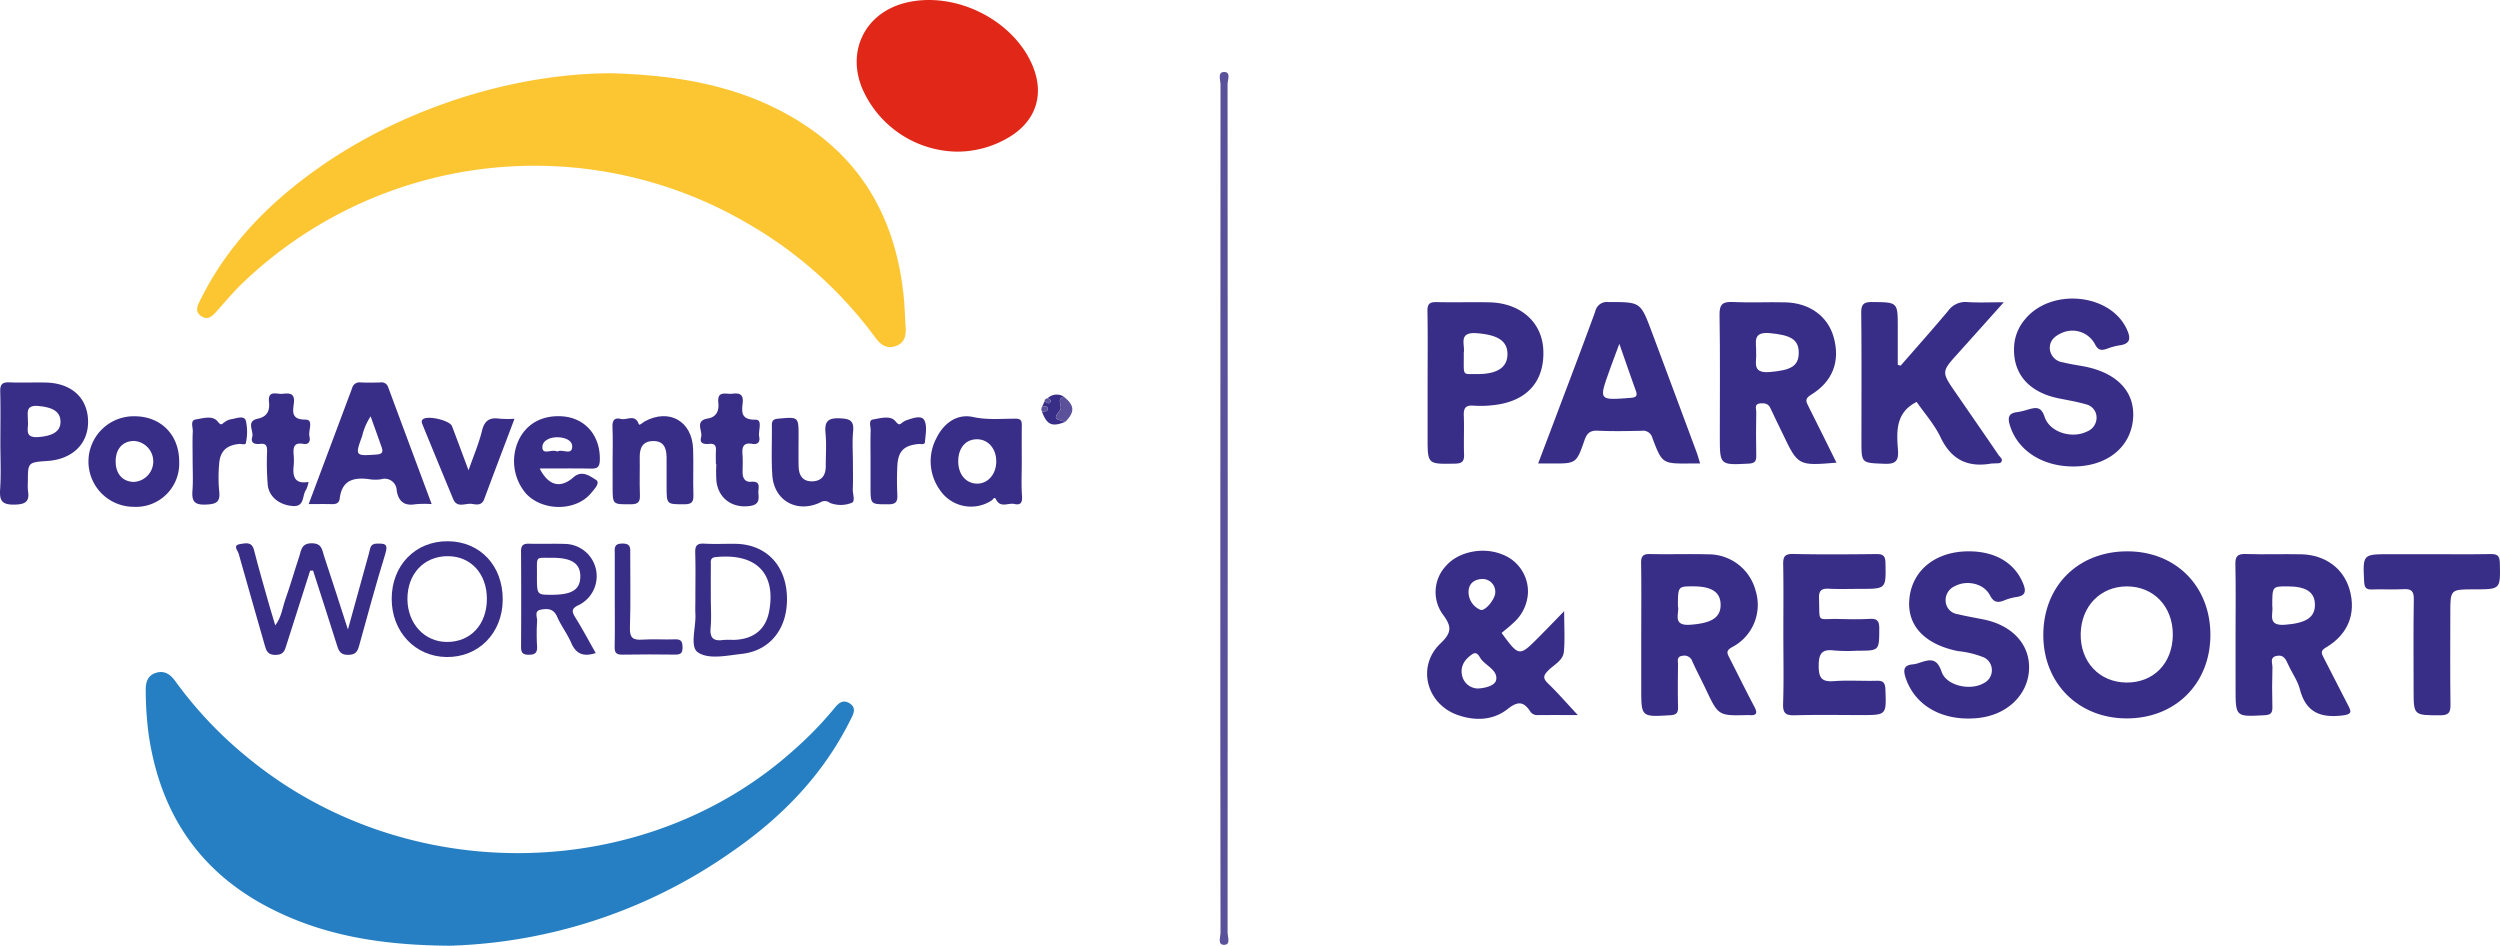 <svg id="f6faf9cb-e5f8-43c7-a1e4-9d4da9f40d55" data-name="Calque 1" xmlns="http://www.w3.org/2000/svg" viewBox="0 0 478.431 180.987"><defs><style>.ef2ab408-da4f-48a4-9859-bf88aae6671f{fill:#fcc532;}.e039b1e4-dcbb-4830-ae3f-f05893d1d764{fill:#257fc2;}.bc0d7653-f3d0-47f8-b30c-32e3b116aee0{fill:#e12818;}.a76a634d-f6a4-481e-b041-ae4c1233efbf{fill:#392e87;}.ee2a63fd-2a3f-4e99-b408-61cd92ef62f4{fill:#5a519a;}</style></defs><path class="ef2ab408-da4f-48a4-9859-bf88aae6671f" d="M127.636,24.315c13.593.358,26.386,2.631,37.655,10.23,11.292,7.614,16.885,18.619,18.379,31.917.24,2.139.287,4.299.431,6.448.11,1.643-.212,3.078-1.994,3.641-1.719.543-2.826-.308-3.822-1.669a79.369,79.369,0,0,0-24.288-21.745,80.778,80.778,0,0,0-96.802,11.343c-1.782,1.71-3.37,3.626-5.024,5.468-.791.88-1.589,1.692-2.849.865-1.288-.845-.777-1.927-.274-2.954,5.159-10.535,13.079-18.624,22.542-25.322C87.657,31.165,108.737,24.366,127.636,24.315Z" transform="translate(-10.785 -10.295)"/><path class="e039b1e4-dcbb-4830-ae3f-f05893d1d764" d="M96.76,191.282c-13.178-.111-24.189-1.972-34.434-7.261-13.548-6.994-20.929-18.292-23.098-33.211a65.811,65.811,0,0,1-.556-8.363c-.028-1.615.36-2.899,1.993-3.399,1.607-.492,2.746.315,3.663,1.596a77.069,77.069,0,0,0,13.617,14.434c30.454,25.267,76.476,24.545,105.223-1.668a68.576,68.576,0,0,0,7.003-7.229c.84-1.029,1.703-2.184,3.148-1.324,1.545.92.705,2.223.136,3.361-5.205,10.418-13.07,18.482-22.538,25.027A98.915,98.915,0,0,1,96.76,191.282Z" transform="translate(-10.785 -10.295)"/><path class="bc0d7653-f3d0-47f8-b30c-32e3b116aee0" d="M193.983,39.315A20.084,20.084,0,0,1,175.751,27.122c-2.927-7.186.649-14.303,8.166-16.25,9.057-2.346,19.955,2.682,24.075,11.108,3.005,6.144,1.184,11.782-4.83,14.988A19.213,19.213,0,0,1,193.983,39.315Z" transform="translate(-10.785 -10.295)"/><path class="a76a634d-f6a4-481e-b041-ae4c1233efbf" d="M417.939,115.803c9.292.021,15.911,6.743,15.856,16.104-.054,9.293-6.784,15.924-16.11,15.873-9.18-.05-15.839-6.718-15.869-15.889C401.787,122.447,408.467,115.782,417.939,115.803Zm8.662,15.957c.021-5.397-3.679-9.272-8.827-9.245-5.041.026-8.701,3.798-8.801,9.07-.102,5.36,3.575,9.283,8.745,9.329C422.937,140.961,426.58,137.206,426.601,131.76Z" transform="translate(-10.785 -10.295)"/><path class="a76a634d-f6a4-481e-b041-ae4c1233efbf" d="M298.154,131.423c3.356,4.571,3.361,4.575,7.181.735,1.452-1.46,2.88-2.945,4.789-4.901,0,3.039.168,5.421-.056,7.766-.162,1.694-1.899,2.473-2.991,3.583-.907.922-1.1,1.463-.065,2.458,1.867,1.793,3.566,3.762,5.722,6.072-2.946,0-5.307-.013-7.667.009a1.6,1.6,0,0,1-1.44-.699c-1.257-1.942-2.391-1.986-4.295-.484-2.813,2.218-6.227,2.337-9.574,1.169-6.006-2.096-7.905-9.333-3.306-13.701,2.231-2.119,2.142-3.285.438-5.563a7.305,7.305,0,0,1,.625-9.286c2.323-2.676,6.953-3.656,10.6-2.244a7.605,7.605,0,0,1,5.082,7.379,8.208,8.208,0,0,1-2.872,5.851C299.64,130.228,298.877,130.808,298.154,131.423Zm-4.496,10.63c1.408-.081,3.245-.546,3.452-1.652.334-1.79-1.816-2.631-2.848-3.915-.383-.477-.751-1.674-1.771-.962-1.362.951-2.291,2.215-1.908,4.023A3.137,3.137,0,0,0,293.658,142.054Zm.832-20.958c-1.734.056-2.686,1.019-2.665,2.532a3.69,3.69,0,0,0,2.257,3.361c.874.378,2.871-2.041,2.855-3.327A2.442,2.442,0,0,0,294.49,121.096Z" transform="translate(-10.785 -10.295)"/><path class="a76a634d-f6a4-481e-b041-ae4c1233efbf" d="M362.237,98.838c-7.374.609-7.371.608-10.353-5.667-.753-1.584-1.561-3.142-2.277-4.742-.411-.918-1.109-1.01-1.954-.941-1.211.099-.757,1.033-.767,1.631-.047,2.795-.064,5.593-0,8.387.026,1.141-.357,1.462-1.498,1.519-5.478.276-5.477.315-5.478-5.221-.001-7.749.077-15.499-.052-23.246-.034-2.067.621-2.554,2.561-2.464,3.348.156,6.711-.024,10.064.062,4.622.118,8.091,2.675,9.212,6.638,1.299,4.592-.149,8.519-4.345,11.059-1.271.769-.905,1.355-.447,2.264C358.685,91.651,360.431,95.201,362.237,98.838ZM346.86,77.826c.171,1.639-.976,3.976,2.613,3.666,3.969-.343,5.528-1.072,5.54-3.676.012-2.603-1.624-3.398-5.503-3.767C345.945,73.71,346.977,75.982,346.86,77.826Z" transform="translate(-10.785 -10.295)"/><path class="a76a634d-f6a4-481e-b041-ae4c1233efbf" d="M374.523,80.266c3.029-3.479,6.097-6.926,9.066-10.456A4.037,4.037,0,0,1,387.247,68.101c2.128.146,4.273.036,7.011.036-3.154,3.521-5.929,6.637-8.724,9.734-3.239,3.588-3.246,3.58-.446,7.636,2.721,3.942,5.451,7.879,8.145,11.839.28.412.974.856.491,1.42-.225.262-.87.169-1.326.225-.157.019-.324-.021-.479.007-4.519.806-7.7-.686-9.754-4.998C380.984,91.515,379.074,89.378,377.579,87.212c-4.052,2.038-3.848,5.65-3.575,9.18.161,2.085-.421,2.75-2.596,2.66-4.39-.182-4.396-.047-4.396-4.381,0-8.152.049-16.304-.04-24.455-.018-1.687.455-2.139,2.124-2.12,4.87.055,4.871-.021,4.871,4.897q0,3.566,0,7.132Z" transform="translate(-10.785 -10.295)"/><path class="a76a634d-f6a4-481e-b041-ae4c1233efbf" d="M438.609,131.714c0-4.473.07-8.947-.037-13.418-.038-1.602.464-2.029,2.02-1.979,3.511.112,7.029-.022,10.543.05,4.661.095,8.178,2.724,9.321,6.839,1.257,4.527-.314,8.483-4.523,10.983-.925.549-.995.937-.545,1.798,1.589,3.036,3.093,6.116,4.689,9.149.699,1.328.932,1.858-1.093,2.091-4.21.484-6.951-.669-8.073-5.042-.427-1.663-1.539-3.142-2.244-4.745-.449-1.02-.89-1.916-2.227-1.621-1.353.298-.751,1.411-.774,2.158-.077,2.554-.076,5.112-.01,7.666.029,1.147-.376,1.464-1.509,1.526-5.538.305-5.536.342-5.536-5.151Q438.609,136.866,438.609,131.714Zm7.025-5.441c.262,1.467-1.084,3.853,2.434,3.583,3.899-.3,5.79-1.327,5.731-3.909-.054-2.36-1.702-3.435-5.269-3.438C445.634,122.506,445.634,122.506,445.634,126.273Z" transform="translate(-10.785 -10.295)"/><path class="a76a634d-f6a4-481e-b041-ae4c1233efbf" d="M324.873,131.499c0-4.473.048-8.946-.028-13.417-.023-1.356.373-1.792,1.747-1.759,3.672.087,7.35-.05,11.021.053a9.322,9.322,0,0,1,9.169,7.036,9.105,9.105,0,0,1-4.573,10.755c-1.191.681-.875,1.194-.459,2.01,1.594,3.123,3.13,6.276,4.776,9.371.704,1.324.338,1.716-1.023,1.593a2.065,2.065,0,0,0-.24-.001c-5.635.147-5.627.143-8.029-4.946-.85-1.802-1.797-3.56-2.605-5.38a1.591,1.591,0,0,0-1.906-1.003c-1.12.137-.803,1.019-.811,1.663-.032,2.715-.055,5.432.005,8.146.025,1.119-.329,1.482-1.485,1.551-5.561.331-5.559.37-5.559-5.128Q324.872,136.771,324.873,131.499Zm7.025-5.207c.343,1.333-1.223,3.825,2.378,3.561,3.923-.288,5.816-1.292,5.788-3.852-.026-2.374-1.69-3.489-5.216-3.493C331.898,122.503,331.898,122.503,331.897,126.292Z" transform="translate(-10.785 -10.295)"/><path class="a76a634d-f6a4-481e-b041-ae4c1233efbf" d="M336.147,98.994c-.798,0-1.35-.004-1.902.001-5.315.04-5.365.059-7.234-4.865a1.834,1.834,0,0,0-2.084-1.392c-2.796.055-5.599.112-8.39-.019-1.49-.07-2.069.515-2.531,1.846-1.548,4.465-1.601,4.447-6.374,4.431-.711-.002-1.421-0-2.491-0,1.133-2.992,2.176-5.731,3.209-8.474,2.585-6.863,5.205-13.713,7.715-20.604a2.285,2.285,0,0,1,2.54-1.818c6.116 0,6.125-.057,8.256,5.638q4.313,11.532,8.595,23.075C335.696,97.461,335.876,98.134,336.147,98.994ZM320.683,76.088c-.762,2.064-1.356,3.627-1.918,5.201-2.015,5.643-2.011,5.612,4.067,5.146,1.161-.089,1.348-.419.982-1.432C322.787,82.16,321.807,79.299,320.683,76.088Z" transform="translate(-10.785 -10.295)"/><path class="a76a634d-f6a4-481e-b041-ae4c1233efbf" d="M387.632,115.804c5.119.028,8.796,2.292,10.363,6.253.571,1.443.364,2.246-1.283,2.485a10.033,10.033,0,0,0-2.305.624c-1.267.514-2.052.495-2.819-.978-1.182-2.267-4.466-2.946-6.721-1.706a2.91,2.91,0,0,0-1.739,2.89,2.641,2.641,0,0,0,2.264,2.452c1.628.392,3.281.678,4.925,1.004,5.634,1.119,9.043,4.889,8.765,9.697-.281,4.854-4.259,8.605-9.732,9.177-6.733.704-12.093-2.309-13.875-7.684-.515-1.554-.371-2.459,1.451-2.592a5.121,5.121,0,0,0,1.16-.285c1.867-.598,3.326-1.115,4.251,1.676.91,2.745,5.573,3.721,8.121,2.194a2.726,2.726,0,0,0,1.515-2.53,2.67,2.67,0,0,0-1.653-2.427,18.583,18.583,0,0,0-4.865-1.16c-6.47-1.323-9.829-5.008-9.253-10.159C376.808,119.304,381.332,115.769,387.632,115.804Z" transform="translate(-10.785 -10.295)"/><path class="a76a634d-f6a4-481e-b041-ae4c1233efbf" d="M407.469,99.565c-5.87-.028-10.521-3.056-12.01-7.758-.451-1.425-.454-2.458,1.399-2.645a13.681,13.681,0,0,0,2.089-.512c1.425-.379,2.44-.632,3.119,1.421.987,2.986,5.258,4.236,8.12,2.8a2.84,2.84,0,0,0,1.822-2.593,2.584,2.584,0,0,0-1.845-2.557c-1.75-.52-3.566-.823-5.362-1.184-5.898-1.186-8.99-4.895-8.549-10.253a8.671,8.671,0,0,1,1.989-4.788c4.947-6.176,16.379-5.103,19.553,1.797.796,1.731.732,2.828-1.457,3.104a11.77,11.77,0,0,0-2.303.63c-1.052.361-1.703.396-2.343-.892a4.903,4.903,0,0,0-6.395-2.098c-1.338.589-2.336,1.506-2.228,3.066a2.859,2.859,0,0,0,2.513,2.535c1.234.31,2.499.502,3.754.726,6.552,1.174,10.107,4.89,9.657,10.105C418.519,95.966,413.92,99.596,407.469,99.565Z" transform="translate(-10.785 -10.295)"/><path class="a76a634d-f6a4-481e-b041-ae4c1233efbf" d="M352.068,131.557c0-4.396.051-8.792-.029-13.186-.027-1.454.21-2.102,1.907-2.063,5.272.12,10.55.077,15.824.02,1.262-.014,1.808.208,1.839,1.667.106,4.994.173,4.993-4.775,4.993-1.998,0-4.0.072-5.993-.025-1.39-.068-1.999.25-1.945,1.821.169,4.948-.537,3.852,3.849,3.967,1.917.05,3.841.087,5.753-.018,1.393-.077,1.936.236,1.928,1.803-.022,4.288.065,4.288-4.237,4.287a32.337,32.337,0,0,1-4.311-.035c-2.461-.334-3.055.59-3.045,3.005.01,2.366.689,3.023,2.972,2.851,2.702-.204,5.433.006,8.148-.071,1.271-.036,1.601.43,1.647,1.659.181,4.908.226,4.907-4.586,4.907-4.236 0-8.475-.083-12.707.041-1.728.05-2.351-.321-2.287-2.197C352.172,140.512,352.068,136.033,352.068,131.557Z" transform="translate(-10.785 -10.295)"/><path class="a76a634d-f6a4-481e-b041-ae4c1233efbf" d="M283.99,83.5c0-4.551.052-9.103-.031-13.653-.025-1.385.423-1.769,1.761-1.737,3.352.082,6.708-.03,10.06.04,5.984.124,10.115,3.791,10.352,9.097.268,5.987-3.066,9.794-9.314,10.552a20.61,20.61,0,0,1-4.059.127c-1.543-.12-1.898.515-1.843,1.926.097,2.471-.039,4.952.051,7.423.05,1.374-.44,1.729-1.781,1.752-5.199.09-5.198.14-5.198-4.989Q283.99,88.77,283.99,83.5Zm6.921-5.716c.049,4.59-.442,4.065,2.413,4.097,4.028.045,5.995-1.287,5.944-3.925-.048-2.536-2.034-3.584-5.828-3.893C289.724,73.761,291.209,76.311,290.911,77.784Z" transform="translate(-10.785 -10.295)"/><path class="a76a634d-f6a4-481e-b041-ae4c1233efbf" d="M476.317,116.352c3.676-0,7.353.044,11.028-.024,1.265-.024,1.805.214,1.839,1.668.118,5.084.183,5.083-4.873,5.083-4.604 0-4.604 0-4.604,4.571-0,5.833-.049,11.667.033,17.5.022,1.544-.381,2.036-1.991,2.032-5.067-.012-5.067.061-5.067-4.917 0-5.753-.06-11.508.039-17.26.028-1.611-.481-2.051-2.015-1.957-1.99.123-3.996-.032-5.991.053-1.18.05-1.444-.404-1.499-1.514-.26-5.237-.296-5.235,4.949-5.235Q472.241,116.352,476.317,116.352Z" transform="translate(-10.785 -10.295)"/><path class="ee2a63fd-2a3f-4e99-b408-61cd92ef62f4" d="M244.324,107.757q0-40.644.031-81.288c.001-.832-.615-2.376.671-2.396,1.395-.022.68,1.535.681,2.329q.063,81.168.004,162.336c-.001.813.646,2.333-.624,2.371-1.375.041-.729-1.504-.73-2.304Q244.297,148.281,244.324,107.757Z" transform="translate(-10.785 -10.295)"/><path class="a76a634d-f6a4-481e-b041-ae4c1233efbf" d="M69.858,106.762c2.846-7.59,5.585-14.881,8.308-22.178a1.447,1.447,0,0,1,1.593-1.105c1.274.059,2.553.042,3.829.006a1.307,1.307,0,0,1,1.477.897c2.736,7.377,5.486,14.749,8.329,22.381a19.669,19.669,0,0,0-3.094.027c-2.166.377-3.258-.553-3.597-2.617a2.297,2.297,0,0,0-2.994-2.159,7.209,7.209,0,0,1-2.149.003c-2.992-.433-5.333.093-5.76,3.663-.11.923-.703,1.114-1.522,1.092C72.926,106.736,71.573,106.762,69.858,106.762ZM81.713,89.969a11.861,11.861,0,0,0-1.64,3.842c-1.375,3.732-1.283,3.765,2.763,3.47,1.226-.089,1.272-.581.961-1.467C83.13,93.916,82.447,92.024,81.713,89.969Z" transform="translate(-10.785 -10.295)"/><path class="a76a634d-f6a4-481e-b041-ae4c1233efbf" d="M70.135,119.511c-1.5,4.695-3.01,9.387-4.491,14.088-.335,1.065-.482,1.998-2.068,2.029-1.568.03-1.828-.794-2.147-1.92-1.65-5.827-3.346-11.641-4.975-17.473-.164-.587-1.209-1.594.284-1.821.977-.148,2.231-.552,2.659,1.144.896,3.552,1.934,7.068,2.925,10.596.34,1.208.715,2.405,1.138,3.822,1.214-1.593,1.368-3.382,1.939-4.985.961-2.7,1.741-5.465,2.648-8.185.399-1.196.387-2.576,2.456-2.543,1.947.032,1.929,1.326,2.298,2.438,1.48,4.449,2.902,8.918,4.566,14.063,1.474-5.335,2.769-10.01,4.056-14.686.226-.82.179-1.748,1.493-1.752,1.405-.004,2.229-.06,1.625,1.894-1.812,5.86-3.409,11.787-5.043,17.7-.311,1.127-.732,1.685-2.069,1.698-1.342.013-1.759-.587-2.099-1.667-1.52-4.829-3.084-9.645-4.633-14.465Z" transform="translate(-10.785 -10.295)"/><path class="a76a634d-f6a4-481e-b041-ae4c1233efbf" d="M10.858,95.049c0-3.276.062-6.554-.029-9.828-.038-1.378.414-1.81,1.768-1.754,2.314.095,4.635-.014,6.951.036,4.897.104,7.973,2.9,8.09,7.295.116,4.347-2.923,7.373-7.744,7.711-3.772.265-3.772.265-3.772,3.985a10.438,10.438,0,0,0,.014,1.676c.34,2.061-.384,2.646-2.546,2.693-2.422.052-2.931-.728-2.78-2.948C11.008,100.973,10.858,98.006,10.858,95.049Zm5.261-4.148c.213,1.252-.882,3.262,2.019,3.034,2.803-.22,4.309-1.122,4.221-3.068-.084-1.854-1.542-2.621-4.2-2.873C15.5,87.742,16.19,89.457,16.119,90.901Z" transform="translate(-10.785 -10.295)"/><path class="a76a634d-f6a4-481e-b041-ae4c1233efbf" d="M206.323,98.703c.002,2.152-.108,4.313.043,6.454.089,1.259-.19,1.873-1.466,1.585-1.171-.264-2.68.853-3.519-.909-.284-.596-.579.087-.834.244a7.176,7.176,0,0,1-9.89-2.008,9.437,9.437,0,0,1-.637-9.987c1.388-2.808,3.911-4.651,6.961-3.987,2.805.61,5.484.312,8.219.325,1.049.005,1.139.534,1.13,1.347C206.305,94.079,206.321,96.391,206.323,98.703Zm-12.156-.186c-.022,2.483,1.391,4.237,3.486,4.327,2.153.092,3.806-1.784,3.788-4.301-.017-2.406-1.562-4.171-3.663-4.184C195.618,94.345,194.189,95.99,194.167,98.516Z" transform="translate(-10.785 -10.295)"/><path class="a76a634d-f6a4-481e-b041-ae4c1233efbf" d="M114.066,99.954c1.715,3.363,4.016,3.843,6.476,1.672,1.621-1.43,3.174-.19,4.285.488.923.563-.327,1.813-.925,2.542-2.872,3.5-9.204,3.537-12.419.136a9.544,9.544,0,0,1-1.425-10.287c1.493-3.127,4.471-4.768,8.24-4.542,4.497.269,7.422,3.734,7.276,8.424-.041,1.309-.514,1.611-1.704,1.588C120.7,99.914,117.528,99.954,114.066,99.954Zm3.355-3.241c.944-.539,2.643.701,2.849-.719.211-1.461-1.445-1.983-2.725-2.018-1.409-.039-3.102.592-2.951,2.08C114.729,97.387,116.482,96.171,117.421,96.713Z" transform="translate(-10.785 -10.295)"/><path class="a76a634d-f6a4-481e-b041-ae4c1233efbf" d="M45.076,98.626a8.276,8.276,0,0,1-8.76,8.658,8.664,8.664,0,1,1,.281-17.325C41.616,89.993,45.082,93.536,45.076,98.626Zm-12.156-.055c-.012,2.39,1.311,3.898,3.464,3.95a3.926,3.926,0,0,0,.058-7.839C34.277,94.694,32.932,96.179,32.921,98.571Z" transform="translate(-10.785 -10.295)"/><path class="a76a634d-f6a4-481e-b041-ae4c1233efbf" d="M174.009,98.836c0,1.675.056,3.354-.022,5.025-.043.926.541,2.406-.221,2.667a5.667,5.667,0,0,1-4.148.011,1.57,1.57,0,0,0-1.871-.082c-4.455,2.089-8.829-.332-9.162-5.206-.217-3.177-.043-6.379-.086-9.569-.012-.914.32-1.188,1.242-1.27,3.874-.344,3.87-.383,3.87,3.399 0,1.915-.033,3.83.012,5.744.038,1.616.689,2.853,2.505,2.855,1.868.002,2.693-1.117,2.687-2.928-.008-2.074.16-4.165-.045-6.219-.224-2.243.375-3.032,2.779-2.913,1.926.095,2.695.461,2.5,2.507C173.862,94.833,174.009,96.841,174.009,98.836Z" transform="translate(-10.785 -10.295)"/><path class="a76a634d-f6a4-481e-b041-ae4c1233efbf" d="M128.022,98.478c0-2.157.074-4.318-.028-6.47-.061-1.285.406-1.859,1.613-1.541,1.127.297,2.71-1.032,3.424.991.124.353.762-.318,1.153-.53,4.65-2.518,9.046-.055,9.24,5.251.107,2.952-.035,5.913.061,8.866.043,1.343-.356,1.755-1.725,1.754-3.407-.001-3.407.073-3.407-3.425-0-1.838.005-3.675-.003-5.513-.008-1.795-.519-3.239-2.671-3.158-1.958.073-2.495,1.369-2.467,3.116.038,2.396-.058,4.796.035,7.189.051,1.325-.316,1.786-1.718,1.792-3.505.017-3.504.094-3.505-3.29Q128.021,100.994,128.022,98.478Z" transform="translate(-10.785 -10.295)"/><path class="a76a634d-f6a4-481e-b041-ae4c1233efbf" d="M106.994,125.068c-.034,6.391-4.643,11.068-10.804,10.962-5.992-.103-10.449-4.856-10.446-11.138.003-6.409,4.535-11.062,10.735-11.02C102.673,113.915,107.028,118.552,106.994,125.068Zm-3.034-.172c.003-4.806-3.058-8.152-7.468-8.165-4.563-.013-7.759,3.381-7.735,8.215.024,4.682,3.241,8.178,7.547,8.2C100.846,133.17,103.957,129.818,103.96,124.896Z" transform="translate(-10.785 -10.295)"/><path class="a76a634d-f6a4-481e-b041-ae4c1233efbf" d="M124.795,135.275c-2.313.741-3.76.216-4.688-1.936-.753-1.747-1.953-3.3-2.715-5.044-.694-1.59-1.927-1.566-3.163-1.316-1.26.255-.607,1.434-.656,2.186a39.061,39.061,0,0,0-.009,4.784c.073,1.249-.347,1.654-1.611,1.647-1.203-.007-1.46-.465-1.453-1.554q.057-9.096-.002-18.193c-.008-1.146.377-1.537,1.518-1.503,2.392.07,4.79-.046,7.18.052a6.171,6.171,0,0,1,2.437,11.643c-1.39.631-1.542,1.143-.765,2.388C122.248,130.639,123.472,132.947,124.795,135.275Zm-11.253-14.675c.001,3.52.001,3.52,2.791,3.521,3.891.001,5.443-.957,5.504-3.399.064-2.569-1.61-3.714-5.507-3.68C113.042,117.07,113.596,116.608,113.542,120.599Z" transform="translate(-10.785 -10.295)"/><path class="a76a634d-f6a4-481e-b041-ae4c1233efbf" d="M143.859,124.961c0-2.954.062-5.909-.028-8.86-.04-1.322.295-1.849,1.707-1.767,1.989.117,3.99.008,5.986.034,5.636.073,9.458,3.816,9.837,9.61.409,6.247-2.966,10.84-8.657,11.458-2.834.308-6.316,1.125-8.376-.312-1.578-1.1-.328-4.768-.461-7.29C143.817,126.88,143.859,125.919,143.859,124.961Zm2.956-.242c0,1.913.139,3.838-.038,5.734-.182,1.948.56,2.579,2.393,2.318a15.415,15.415,0,0,1,1.911-.016c3.688-.058,6.189-1.82,6.876-5.373,1.356-7.014-2.09-11.301-10.231-10.472-1.123.114-.897.92-.903,1.593C146.803,120.575,146.815,122.647,146.815,124.719Z" transform="translate(-10.785 -10.295)"/><path class="a76a634d-f6a4-481e-b041-ae4c1233efbf" d="M109.246,90.439c-1.994,5.277-3.924,10.318-5.796,15.38-.483,1.306-1.535,1.024-2.391.904-1.205-.169-2.8.884-3.553-.932Q94.575,98.726,91.681,91.647c-.145-.353-.335-.763.005-1.09.859-.828,5.173.168,5.602,1.296C98.302,94.527,99.295,97.21,100.45,100.3c.969-2.78,1.98-5.118,2.573-7.557.479-1.969,1.448-2.6,3.339-2.325A21.897,21.897,0,0,0,109.246,90.439Z" transform="translate(-10.785 -10.295)"/><path class="a76a634d-f6a4-481e-b041-ae4c1233efbf" d="M147.787,99.12c0-.878-.039-1.758.011-2.633.051-.905-.267-1.331-1.22-1.248-.918.08-1.993.038-1.62-1.272.343-1.203-1.305-3.152,1.28-3.581,1.682-.279,2.176-1.513,2.016-3.017-.259-2.443,1.527-1.572,2.681-1.726,1.297-.173,2.167.054,1.983,1.721-.193,1.752-.374,3.288,2.463,3.247,1.426-.021.465,2.126.693,3.268.198.99-.268,1.546-1.324,1.359-1.734-.308-1.986.625-1.872,2.042.089,1.11.026,2.234.02,3.351-.005,1.116.416,1.957,1.643,1.856,2.011-.165,1.29,1.278,1.38,2.211.108,1.132.142,2.135-1.474,2.4-3.347.549-6.099-1.272-6.551-4.635a25.33,25.33,0,0,1-.023-3.342Z" transform="translate(-10.785 -10.295)"/><path class="a76a634d-f6a4-481e-b041-ae4c1233efbf" d="M69.832,102.521a5.389,5.389,0,0,1-.477,1.509c-.794,1.08-.2,3.308-2.578,3.102-2.473-.214-4.464-1.67-4.748-3.985a51.27,51.27,0,0,1-.13-6.458c.004-.914-.095-1.583-1.263-1.45-.959.109-1.958-.041-1.583-1.313.346-1.174-1.264-3.018,1.085-3.51,1.795-.377,2.306-1.571,2.127-3.181-.261-2.345,1.466-1.477,2.528-1.574,1.193-.109,2.449-.295,2.24,1.706-.16,1.531-.666,3.242,2.219,3.23,1.63-.007.491,2.087.754,3.199.206.869-.038,1.651-1.207,1.441-1.836-.33-1.911.772-1.815,2.1a11.964,11.964,0,0,1-.003,2.155C66.749,101.588,67.267,102.977,69.832,102.521Z" transform="translate(-10.785 -10.295)"/><path class="a76a634d-f6a4-481e-b041-ae4c1233efbf" d="M177.383,98.421c0-1.912-.044-3.825.022-5.735.025-.735-.463-1.967.435-2.115,1.415-.234,3.319-.816,4.265.292.697.816.787.756,1.41.266a2.798,2.798,0,0,1,.84-.445c1.139-.376,2.783-.976,3.313.027.588,1.114.239,2.774.125,4.183-.047.586-.772.329-1.218.372-2.834.274-3.931,1.371-4.067,4.246-.087,1.828-.087,3.667.001,5.495.062,1.295-.276,1.796-1.699,1.796-3.428-.001-3.428.082-3.428-3.362Q177.383,100.931,177.383,98.421Z" transform="translate(-10.785 -10.295)"/><path class="a76a634d-f6a4-481e-b041-ae4c1233efbf" d="M47.65,98.361c0-1.838-.058-3.679.027-5.514.037-.791-.539-2.101.545-2.277,1.391-.226,3.238-.837,4.221.39.673.84.745.525,1.265.163a3.088,3.088,0,0,1,1.288-.599c.98-.12,2.441-.818,2.829.247a9.853,9.853,0,0,1,.03,4.227c-.06.553-.819.211-1.26.254-2.522.243-3.739,1.423-3.88,3.96a28.358,28.358,0,0,0,.013,5.029c.27,2.177-.566,2.539-2.601,2.618-2.325.09-2.652-.815-2.508-2.745C47.762,102.206,47.65,100.28,47.65,98.361Z" transform="translate(-10.785 -10.295)"/><path class="a76a634d-f6a4-481e-b041-ae4c1233efbf" d="M128.434,124.982q-0-4.317 0-8.633c.001-1.008-.279-2.025,1.443-2.041,1.657-.015,1.526.87,1.521,1.957-.021,4.716.104,9.437-.062,14.147-.07,1.988.618,2.412,2.406,2.288,2.069-.144,4.157.028,6.232-.056,1.244-.05,1.422.521,1.431,1.58.01,1.088-.426,1.356-1.42,1.344-3.357-.04-6.716-.056-10.072.008-1.138.022-1.529-.321-1.502-1.482C128.48,131.059,128.434,128.02,128.434,124.982Z" transform="translate(-10.785 -10.295)"/><path class="a76a634d-f6a4-481e-b041-ae4c1233efbf" d="M211.262,86.511a2.517,2.517,0,0,1,3.108-.306c-1.546.483-.151,1.786-.725,2.575-1.194,1.643-1.169,1.661,1.046,2.223-2.572,1.056-3.57.619-4.517-1.981.43-.03,1.074.122,1.123-.436.052-.589-.586-.528-1.022-.565l.389-.895c.351.142.773.548,1.065.202C212.083,86.909,211.653,86.658,211.262,86.511Z" transform="translate(-10.785 -10.295)"/><path class="ee2a63fd-2a3f-4e99-b408-61cd92ef62f4" d="M214.692,91.003c-2.215-.563-2.24-.581-1.046-2.223.573-.789-.822-2.092.725-2.575C216.442,87.868,216.524,89.093,214.692,91.003Z" transform="translate(-10.785 -10.295)"/><path class="ee2a63fd-2a3f-4e99-b408-61cd92ef62f4" d="M210.276,88.02c.436.037,1.073-.024,1.022.565-.049.558-.692.406-1.123.436A.945.945,0,0,1,210.276,88.02Z" transform="translate(-10.785 -10.295)"/><path class="ee2a63fd-2a3f-4e99-b408-61cd92ef62f4" d="M211.262,86.511c.391.147.821.399.468.817-.292.346-.715-.06-1.065-.202A.665.665,0,0,1,211.262,86.511Z" transform="translate(-10.785 -10.295)"/></svg>